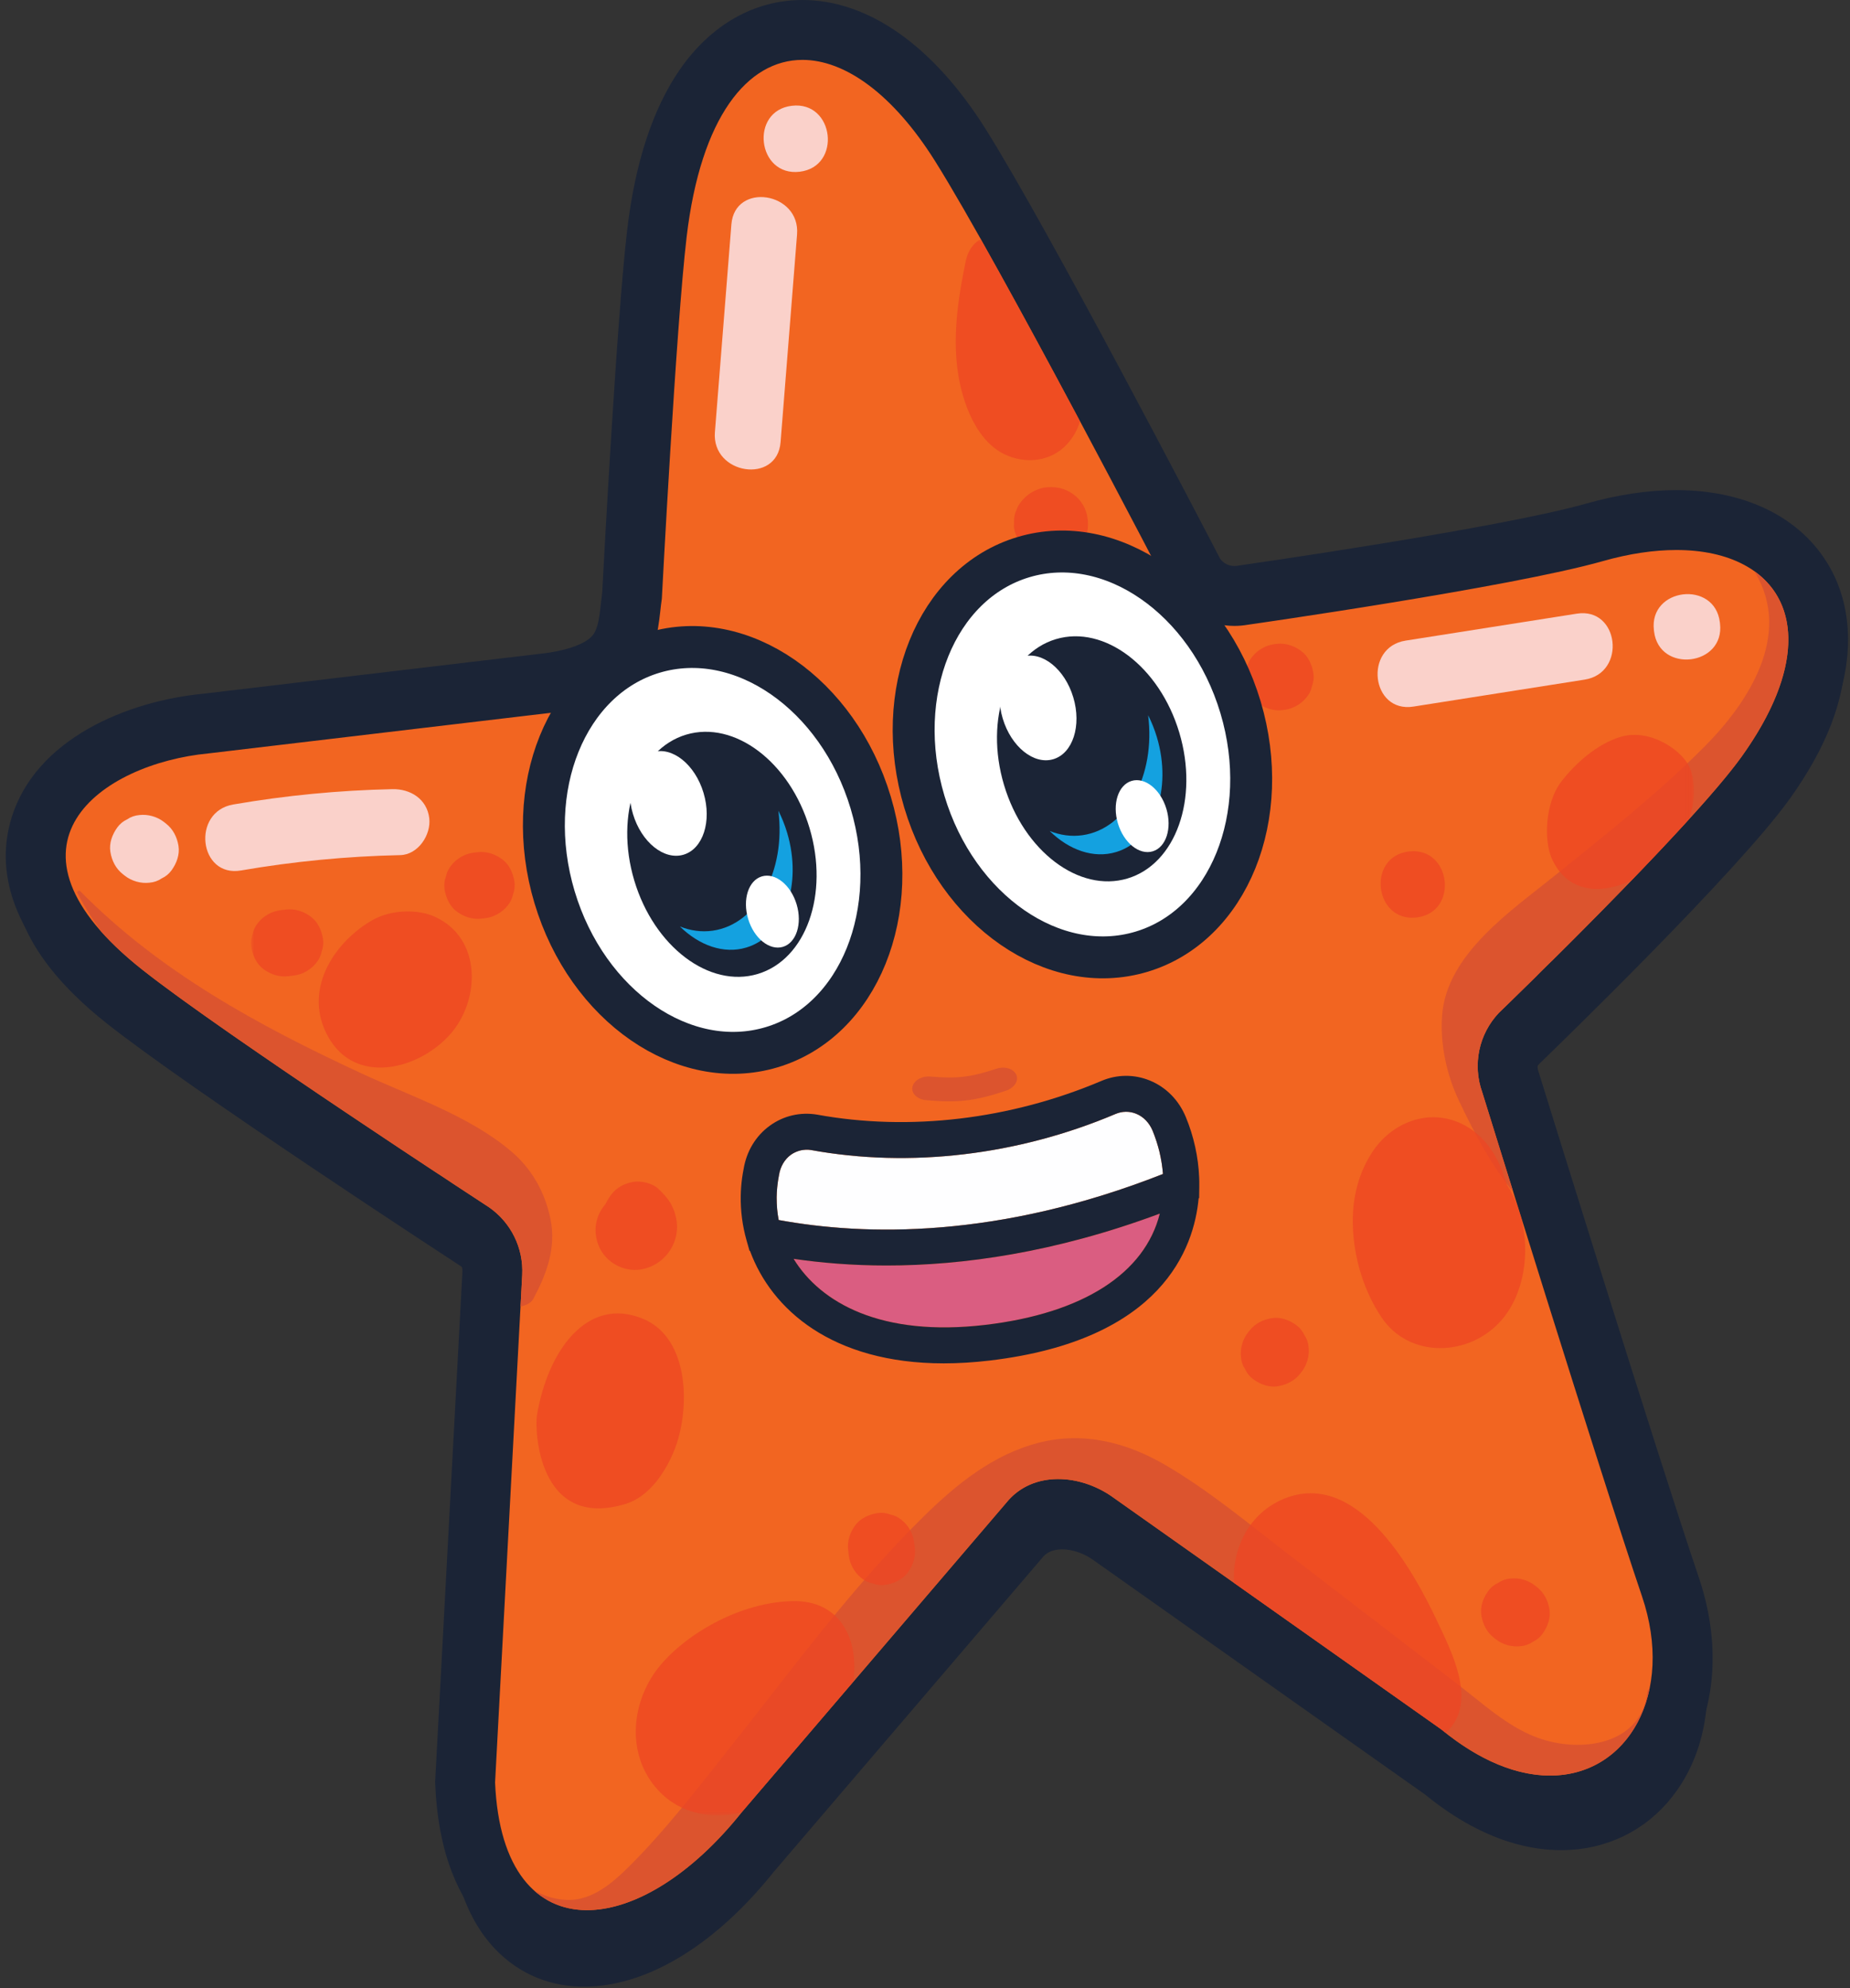 <svg width="309" height="332" viewBox="0 0 309 332" fill="none" xmlns="http://www.w3.org/2000/svg">
<rect x="0" y="0" width="309" height="332" fill="#333333" stroke="none"/>
<path d="M305.261 98.453C300.268 90.006 289.866 86.054 276.724 87.612C273.838 87.954 270.831 88.566 267.786 89.431C252.766 93.696 208.95 99.956 208.51 100.018L208.405 100.034L208.299 100.053C208.191 100.071 208.082 100.087 207.973 100.099C205.682 100.371 203.425 99.307 202.171 97.381C199.811 92.837 173.234 41.753 162.488 24.657C153.596 10.512 142.376 3.124 131.706 4.39H131.705H131.703C127.115 4.934 120.523 7.346 115.172 15.738C111.28 21.844 108.69 30.15 107.475 40.427C105.725 55.223 103.486 97.348 103.248 101.86C103.16 102.481 103.09 103.111 103.022 103.724C102.755 106.129 102.478 108.615 101.186 110.422C99.609 112.626 96.257 114.112 91.225 114.839L32.722 121.775C32.366 121.809 32.01 121.849 31.653 121.89C20.522 123.21 6.319 129.011 2.919 141.016C1.011 147.752 2.05 158.407 17.833 170.909C31.709 181.9 74.218 209.656 76.992 211.465C78.696 212.659 79.683 214.683 79.572 216.764L74.976 302.734L74.957 303.071L74.972 303.408C75.429 314.176 78.574 322.114 84.317 327.003C88.705 330.738 94.275 332.327 100.423 331.599C110.123 330.448 120.344 323.712 129.214 312.623L173.987 260.263L174.049 260.19L174.109 260.116C174.731 259.348 175.576 258.91 176.695 258.777C178.45 258.569 180.553 259.148 182.333 260.326L238.036 299.689C248.776 308.453 257.918 309.485 263.71 308.799C270.849 307.952 276.929 304.082 280.828 297.902C285.732 290.132 286.522 279.713 282.996 269.318C275.913 248.434 256.177 184.724 255.979 184.082L255.933 183.934L255.881 183.79C255.118 181.662 255.586 179.324 257.102 177.657C259.73 175.12 290.168 145.653 298.94 133.398C311.795 115.438 308.418 103.795 305.261 98.453Z" fill="#1B2436"/>
<path d="M98.046 323.988C93.532 323.988 78.726 322.105 77.697 297.882L77.687 297.642L82.23 212.657C82.375 209.933 81.077 207.283 78.839 205.728C76.367 204.116 34.297 176.654 20.641 165.838C5.804 154.084 4.844 144.334 6.652 138.224C9.752 127.751 22.772 121.951 34.322 120.841L92.038 113.998C104.123 112.259 104.713 106.954 105.337 101.338C105.41 100.677 105.482 100.052 105.565 99.475C105.772 95.523 107.995 53.581 109.725 38.956C112.239 17.693 121.327 5 134.034 5C143.247 5 152.61 11.823 160.399 24.213C171.017 41.105 197.444 91.924 199.479 95.84C200.92 98.118 203.47 99.526 206.167 99.526C206.619 99.526 207.075 99.487 207.524 99.409L207.674 99.385C208.109 99.324 251.435 93.134 266.361 88.894C271.14 87.537 275.726 86.849 279.991 86.849C290.149 86.849 298.03 90.851 301.617 97.83C304.091 102.641 306.516 113.121 294.971 129.251C286.373 141.262 256.185 170.467 253.916 172.655C251.903 174.831 251.275 177.905 252.277 180.702L252.347 180.909C252.542 181.542 272.007 244.371 278.996 264.981C282.49 275.283 281.507 285.36 276.299 292.627C272.192 298.358 266.012 301.514 258.897 301.515H258.893C252.016 301.515 244.684 298.488 237.678 292.759L182.691 253.9C180.87 252.689 178.706 251.996 176.744 251.996C174.703 251.996 173.103 252.694 171.987 254.072L127.744 305.815C118.512 317.366 107.692 323.988 98.046 323.988Z" fill="#F26521"/>
<path d="M134.036 0H134.034H134.031C126.023 0.001 118.761 4.112 113.582 11.576C109.058 18.096 106.09 27.109 104.759 38.368C103.038 52.914 100.849 93.908 100.582 98.994C100.499 99.603 100.432 100.201 100.367 100.785C100.137 102.855 99.919 104.812 99.111 105.941C98.108 107.342 95.297 108.469 91.387 109.04L33.785 115.869C21.532 117.062 5.869 123.25 1.857 136.806C-0.389 144.394 0.509 156.27 17.535 169.756C31.243 180.613 72.856 207.796 76.029 209.866C76.828 210.442 77.289 211.403 77.236 212.39L72.705 297.136L72.68 297.615L72.7 298.095C73.668 320.872 86.428 328.988 98.045 328.988C109.199 328.988 121.421 321.706 131.598 309.002L175.7 257.426L175.788 257.322L175.874 257.217C176.022 257.034 176.429 256.995 176.743 256.995C177.713 256.995 178.875 257.381 179.869 258.03L234.651 296.742C242.52 303.138 250.895 306.515 258.894 306.515C267.538 306.515 275.362 302.516 280.36 295.542C286.52 286.948 287.749 275.224 283.73 263.375C276.762 242.828 257.318 180.062 257.122 179.431L257.057 179.221L256.983 179.015C256.626 178.018 256.831 176.926 257.515 176.129C261.762 172.03 290.35 144.296 299.036 132.16C312.126 113.872 309.057 101.369 306.063 95.544C301.59 86.841 292.087 81.85 279.99 81.85C275.263 81.85 270.218 82.602 264.995 84.084C250.386 88.232 207.401 94.374 206.969 94.436L206.818 94.457L206.669 94.482C206.502 94.512 206.334 94.526 206.167 94.526C205.226 94.526 204.335 94.062 203.791 93.3C200.988 87.905 175.175 38.327 164.63 21.552C155.894 7.654 145.029 0 134.036 0ZM134.033 10C141.179 9.998 149.179 15.761 156.164 26.874C166.99 44.097 195.126 98.311 195.126 98.311C197.494 102.212 201.708 104.526 206.167 104.526C206.899 104.526 207.639 104.464 208.377 104.336C208.377 104.336 252.297 98.086 267.726 93.704C272.147 92.448 276.28 91.85 279.99 91.85C297.679 91.85 305.86 105.445 290.904 126.34C282.325 138.327 250.353 169.143 250.353 169.143C247.002 172.68 245.926 177.802 247.57 182.389C247.57 182.389 267.168 245.675 274.26 266.587C279.748 282.768 271.948 296.515 258.894 296.515C253.533 296.515 247.288 294.198 240.71 288.779L185.522 249.78C182.874 248 179.747 246.995 176.744 246.995C173.448 246.995 170.303 248.205 168.099 250.927L123.89 302.63C115.47 313.187 105.865 318.988 98.045 318.988C89.651 318.988 83.313 312.312 82.691 297.67L87.222 212.923C87.463 208.423 85.341 204.122 81.623 201.575C81.623 201.575 37.494 172.809 23.745 161.917C-2.428 141.187 16.903 127.513 34.854 125.813L92.687 118.956C110.538 116.412 109.682 105.541 110.545 99.975C110.545 99.975 112.911 54.581 114.689 39.542C117.053 19.555 124.835 10.002 134.033 10Z" fill="#1B2436"/>
<path d="M194.047 194.325C194.032 194.227 194.014 194.131 193.998 194.034C193.915 193.536 193.818 193.039 193.702 192.545C193.687 192.478 193.674 192.411 193.658 192.345C193.528 191.81 193.378 191.281 193.211 190.755C193.176 190.644 193.139 190.533 193.103 190.423C192.926 189.891 192.736 189.364 192.523 188.846C191.969 187.508 190.995 186.496 189.781 185.998C188.671 185.543 187.443 185.554 186.322 186.028C170.042 192.931 151.97 195.07 135.436 192.048C135.168 192.004 134.899 191.991 134.629 191.997C134.555 191.998 134.482 192.009 134.407 192.013C134.214 192.028 134.023 192.052 133.833 192.091C133.748 192.108 133.663 192.129 133.579 192.151C133.395 192.201 133.214 192.263 133.037 192.337C132.963 192.367 132.889 192.393 132.817 192.428C132.573 192.543 132.336 192.676 132.112 192.836C131.049 193.603 130.339 194.814 130.114 196.245L130.091 196.373C129.983 196.911 129.906 197.456 129.845 198.003C129.832 198.116 129.818 198.229 129.809 198.344C129.758 198.877 129.729 199.412 129.723 199.949C129.722 200.042 129.726 200.134 129.727 200.226C129.729 200.726 129.749 201.227 129.79 201.727C129.797 201.804 129.799 201.882 129.807 201.959C129.858 202.5 129.935 203.039 130.03 203.575C130.04 203.629 130.051 203.682 130.061 203.736C144.482 206.388 166.718 206.894 194.243 196.053C194.24 196.013 194.239 195.974 194.236 195.934C194.193 195.398 194.129 194.861 194.047 194.325Z" fill="#FEFEFF"/>
<path d="M132.553 210.219C137.023 217.524 147.133 223.32 164.618 221.244C180.911 219.314 191.221 212.642 193.72 202.667C176.222 209.184 160.79 211.334 148.088 211.334C142.324 211.334 137.135 210.889 132.553 210.219Z" fill="#DA5D81"/>
<path d="M129.809 198.344C129.819 198.23 129.832 198.116 129.845 198.003C129.907 197.456 129.983 196.911 130.091 196.373L130.115 196.245C130.339 194.815 131.049 193.604 132.113 192.836C132.336 192.676 132.574 192.543 132.817 192.428C132.889 192.394 132.963 192.367 133.038 192.337C133.214 192.264 133.395 192.201 133.58 192.152C133.663 192.129 133.748 192.109 133.833 192.091C134.023 192.052 134.214 192.029 134.408 192.014C134.482 192.009 134.555 191.998 134.629 191.997C134.899 191.991 135.168 192.004 135.436 192.048C151.97 195.071 170.042 192.932 186.323 186.029C187.443 185.555 188.671 185.543 189.782 185.998C190.996 186.496 191.969 187.508 192.523 188.846C192.737 189.365 192.926 189.892 193.103 190.423C193.139 190.533 193.176 190.645 193.211 190.755C193.378 191.282 193.529 191.811 193.659 192.345C193.674 192.411 193.687 192.479 193.703 192.545C193.818 193.039 193.915 193.536 193.998 194.034C194.014 194.131 194.033 194.228 194.047 194.325C194.129 194.862 194.193 195.399 194.237 195.935C194.24 195.975 194.241 196.014 194.244 196.053C166.718 206.895 144.482 206.388 130.061 203.737C130.051 203.683 130.04 203.629 130.031 203.575C129.935 203.039 129.858 202.5 129.807 201.959C129.799 201.882 129.797 201.805 129.79 201.728C129.749 201.228 129.729 200.727 129.727 200.227C129.726 200.134 129.722 200.042 129.723 199.949C129.729 199.412 129.758 198.877 129.809 198.344ZM132.552 210.22C137.134 210.89 142.324 211.335 148.087 211.335C160.789 211.335 176.221 209.185 193.719 202.668C191.22 212.643 180.911 219.315 164.618 221.245C147.132 223.321 137.022 217.525 132.552 210.22ZM200.293 196.635C200.158 193.228 199.397 189.773 198.068 186.554C196.899 183.726 194.764 181.557 192.058 180.448C189.455 179.38 186.588 179.402 183.982 180.504C168.768 186.955 151.912 188.958 136.467 186.138C133.673 185.674 130.882 186.324 128.602 187.971C126.247 189.669 124.685 192.251 124.198 195.247C124.101 195.736 124.019 196.226 123.951 196.719C123.816 197.705 123.74 198.701 123.723 199.699C123.68 202.197 124.004 204.709 124.693 207.131C124.695 207.136 124.696 207.14 124.697 207.144L125.191 208.882L125.271 208.899C128.838 218.63 138.952 227.677 157.635 227.677C160.052 227.677 162.616 227.526 165.325 227.204C194.086 223.794 199.45 208.413 200.205 200.11L200.288 200.075L200.313 198.091C200.32 197.608 200.313 197.122 200.293 196.635Z" fill="#1B2436"/>
<path d="M168.025 182.146C162.902 183.858 160.076 184.193 154.695 183.726C153.117 183.589 152.11 182.482 152.425 181.41C152.742 180.336 154.049 179.665 155.363 179.778C159.839 180.167 162.19 179.888 166.453 178.463C167.702 178.045 169.13 178.394 169.689 179.363C170.247 180.333 169.527 181.644 168.025 182.146Z" fill="#DC542E"/>
<path d="M290.907 126.34C301.3 111.82 300.517 100.825 293.137 95.468C293.136 95.538 293.148 95.611 293.188 95.68C299.38 106.088 291.992 117.376 284.626 124.755C276.877 132.518 268.137 139.413 259.611 146.291C252.39 152.115 241.62 159.342 240.87 169.585C240.516 174.402 241.629 179.481 243.688 183.826C246.113 188.939 248.817 194.12 252.344 198.561C252.45 198.694 252.567 198.778 252.688 198.841C249.646 189.087 247.572 182.389 247.572 182.389C245.928 177.802 247.005 172.68 250.355 169.143C250.355 169.143 252.816 166.772 256.552 163.091C257.422 162.141 258.35 161.234 259.314 160.361C269.441 150.315 285.253 134.239 290.907 126.34Z" fill="#DC542E"/>
<path d="M89.057 216.934C91.297 212.778 92.937 208.373 91.947 203.59C91.013 199.08 88.858 195.209 85.337 192.231C78.306 186.281 68.469 183.019 60.209 179.18C43.172 171.261 26.687 162.315 13.378 148.806C13.175 148.601 12.794 148.896 12.926 149.147C14.114 151.402 15.447 153.536 16.901 155.565C18.708 157.599 20.97 159.718 23.745 161.916C33.57 169.699 58.902 186.605 72.566 195.624C73.033 195.918 73.503 196.205 73.965 196.504C74.48 196.836 75.074 197.242 75.705 197.694C79.361 200.099 81.624 201.575 81.624 201.575C85.341 204.121 87.463 208.422 87.223 212.922L86.943 218.159C87.795 218.04 88.699 217.598 89.057 216.934Z" fill="#DC542E"/>
<path d="M275.181 282.444C274.186 291.496 263.874 292.805 256.813 290.192C253.148 288.836 250.037 286.492 247.031 284.079C243.693 281.401 240.277 278.818 236.881 276.211C229.655 270.66 222.428 265.109 215.201 259.559C208.554 254.454 201.97 248.94 194.711 244.692C188.173 240.865 180.929 239.008 173.415 240.953C165.884 242.903 159.752 247.867 154.33 253.192C142.42 264.889 132.594 278.382 122.266 291.406C116.795 298.304 111.247 305.574 104.983 311.789C102.296 314.455 98.959 317.315 94.949 317.285C92.934 317.27 90.986 316.677 89.227 315.724C92.166 318.354 95.902 319.358 100.039 318.867C107.46 317.987 116.174 312.307 123.891 302.63L168.102 250.926C169.962 248.627 172.496 247.407 175.224 247.084C178.669 246.675 182.425 247.697 185.525 249.78L240.712 288.779C248.17 294.923 255.202 297.08 260.999 296.392C268.469 295.507 273.883 289.894 275.52 282.004C275.348 282.067 275.207 282.207 275.181 282.444Z" fill="#DC542E"/>
<path d="M132.257 17.664C125.169 18.505 126.463 29.521 133.564 28.68C140.652 27.84 139.358 16.822 132.257 17.664Z" fill="#FAD1CA"/>
<path d="M122.161 37.477C121.243 49.04 120.325 60.604 119.408 72.167C118.846 79.254 129.812 80.958 130.377 73.836C131.295 62.273 132.213 50.709 133.13 39.146C133.692 32.059 122.725 30.355 122.161 37.477Z" fill="#FAD1CA"/>
<path d="M27.735 137.544L27.378 137.263C26.26 136.383 24.704 135.944 23.292 136.111C22.53 136.173 21.841 136.415 21.226 136.837C20.569 137.141 20.023 137.59 19.589 138.187C18.75 139.351 18.197 140.814 18.437 142.273C18.675 143.726 19.333 145.047 20.511 145.976L20.869 146.257C21.986 147.138 23.543 147.576 24.955 147.408C25.716 147.348 26.405 147.106 27.021 146.683C27.677 146.38 28.223 145.93 28.658 145.334C29.498 144.17 30.049 142.707 29.81 141.248C29.571 139.794 28.914 138.474 27.735 137.544Z" fill="#FAD1CA"/>
<path d="M65.537 131.786C56.612 131.977 47.748 132.832 38.95 134.349C31.942 135.558 33.204 146.582 40.256 145.366C49.054 143.849 57.918 142.993 66.844 142.802C69.843 142.737 72.027 139.412 71.698 136.641C71.317 133.424 68.545 131.722 65.537 131.786Z" fill="#FAD1CA"/>
<path d="M276.247 105.232L276.27 105.43C277.111 112.518 288.128 111.224 287.286 104.124L287.263 103.926C286.423 96.838 275.405 98.132 276.247 105.232Z" fill="#FAD1CA"/>
<path d="M263.378 102.478C253.843 103.979 244.307 105.481 234.772 106.982C227.737 108.089 229.009 119.111 236.078 117.998C245.613 116.497 255.149 114.995 264.685 113.494C271.719 112.386 270.447 101.365 263.378 102.478Z" fill="#FAD1CA"/>
<g style="mix-blend-mode:overlay" opacity="0.75">
<mask id="mask0_194_2272" style="mask-type:luminance" maskUnits="userSpaceOnUse" x="41" y="39" width="242" height="265">
<path d="M41.92 303.159H282.955V39.909H41.92V303.159Z" fill="white"/>
</mask>
<g mask="url(#mask0_194_2272)">
<path d="M251.244 196.51C250.021 192.667 247.658 189.375 244.148 187.676C238.587 184.984 232.374 187.485 229.151 192.482C226.508 196.58 225.705 201.18 226.011 205.722C226.352 210.8 227.956 215.783 230.71 219.935C235.394 226.995 245.517 226.556 250.808 220.442C254.56 216.105 255.571 209.281 254.106 203.444C253.892 202.756 253.682 202.083 253.474 201.419C253.013 200.167 252.437 198.98 251.729 197.91C251.589 197.44 251.427 196.973 251.244 196.51Z" fill="#ED4523"/>
<path d="M107.363 220.219C98.017 216.404 91.481 225.622 89.684 236.353C89.305 238.621 89.778 255.522 104.403 251.18C108.333 250.014 111.029 246.031 112.548 242.38C115.304 235.749 115.362 223.485 107.363 220.219Z" fill="#ED4523"/>
<path d="M109.937 198.508C109.016 197.617 107.08 197.155 105.851 197.357C104.402 197.595 103.069 198.25 102.148 199.432C101.752 199.939 101.41 200.503 101.122 201.098C99.459 203.011 99.007 205.566 99.995 208.025C101.103 210.782 104.175 212.501 107.096 211.984C110.186 211.436 112.568 208.997 113.014 205.869C113.208 204.517 112.968 203.112 112.456 201.857C111.883 200.457 111 199.537 109.937 198.508Z" fill="#ED4523"/>
<path d="M161.326 43.524C159.683 51.363 158.557 59.665 161.275 67.409C162.456 70.774 164.467 74.272 167.8 75.874C171.293 77.551 175.559 77.114 178.248 74.152C179.311 72.98 179.979 71.712 180.393 70.37C174.977 60.214 168.919 49.008 163.791 39.91C162.614 40.63 161.683 41.817 161.326 43.524Z" fill="#ED4523"/>
<path d="M178.034 81.839C176.987 81.388 175.93 81.302 174.808 81.382C173.813 81.452 172.568 81.985 171.78 82.584C170.994 83.18 170.109 84.169 169.791 85.128C169.464 85.809 169.326 86.517 169.38 87.254C169.303 88.005 169.423 88.734 169.739 89.439C169.868 89.79 170.035 90.113 170.239 90.408C170.405 90.8 170.617 91.172 170.894 91.507C171.225 91.845 171.556 92.183 171.888 92.52C172.655 93.121 173.521 93.497 174.485 93.649C175.501 93.903 176.908 93.656 177.853 93.265C178.867 92.843 179.792 92.127 180.452 91.252C181.094 90.4 181.587 89.33 181.689 88.262C181.842 86.667 181.506 85.08 180.526 83.784C179.883 82.931 179.015 82.262 178.034 81.839Z" fill="#ED4523"/>
<path d="M72.593 153.078C69.839 151.838 65.32 151.79 61.967 153.789C55.587 157.593 50.556 165.51 54.813 173.137C59.365 181.294 69.834 178.645 75.084 172.845C80.267 167.118 80.546 156.659 72.593 153.078Z" fill="#ED4523"/>
<path d="M53.718 158.927C53.985 158.23 54.059 157.503 53.941 156.748C53.708 155.331 53.065 153.909 51.865 153.045C50.67 152.184 49.272 151.717 47.78 151.894L46.828 152.006C45.416 152.174 44.006 152.964 43.125 154.081C42.648 154.644 42.338 155.28 42.197 155.989C41.93 156.687 41.856 157.412 41.974 158.167C42.206 159.584 42.85 161.006 44.049 161.871C45.243 162.733 46.643 163.199 48.135 163.023L49.086 162.909C50.498 162.742 51.908 161.951 52.789 160.834C53.267 160.272 53.576 159.636 53.718 158.927Z" fill="#ED4523"/>
<path d="M81.059 153.333C82.471 153.165 83.881 152.375 84.762 151.258C85.24 150.695 85.55 150.06 85.691 149.35C85.957 148.652 86.032 147.927 85.913 147.172C85.681 145.755 85.038 144.333 83.838 143.469C82.644 142.606 81.246 142.14 79.752 142.316L79.119 142.392C77.706 142.56 76.295 143.35 75.415 144.467C74.937 145.029 74.627 145.665 74.487 146.375C74.22 147.072 74.145 147.798 74.264 148.553C74.497 149.97 75.14 151.392 76.338 152.257C77.534 153.118 78.932 153.585 80.425 153.408L81.059 153.333Z" fill="#ED4523"/>
<path d="M132.22 267.381C122.543 267.671 112.854 273.994 109.096 279.706C105.232 285.581 104.956 293.566 109.911 298.939C113.647 302.989 118.887 303.84 123.829 302.686C123.845 302.667 123.86 302.651 123.874 302.632L142.527 280.819C143.498 274.022 140.528 267.132 132.22 267.381Z" fill="#ED4523"/>
<path d="M148.697 252.914C148 252.646 147.273 252.572 146.518 252.69C145.102 252.924 143.679 253.566 142.815 254.766C141.954 255.961 141.487 257.359 141.664 258.851L141.776 259.803C141.944 261.215 142.734 262.626 143.851 263.506C144.414 263.984 145.051 264.294 145.759 264.435C146.457 264.702 147.182 264.776 147.937 264.658C149.354 264.425 150.776 263.782 151.641 262.583C152.503 261.388 152.969 259.989 152.793 258.497L152.679 257.546C152.512 256.134 151.722 254.723 150.604 253.843C150.042 253.364 149.406 253.055 148.697 252.914Z" fill="#ED4523"/>
<path d="M240.122 270.884C235.869 261.833 226.282 244.627 213.748 250.606C208.487 253.114 205.788 258.728 206.11 264.341L240.696 288.782C240.948 288.989 241.199 289.181 241.45 289.38C241.752 289.106 242.046 288.81 242.324 288.473C246.413 283.522 242.43 275.794 240.122 270.884Z" fill="#ED4523"/>
<path d="M249.857 273.76C250.974 274.64 252.531 275.078 253.943 274.911C254.705 274.85 255.393 274.608 256.008 274.185C256.665 273.882 257.211 273.433 257.646 272.836C258.485 271.672 259.037 270.209 258.797 268.75C258.559 267.297 257.902 265.976 256.722 265.047C256.604 264.953 256.486 264.861 256.368 264.768C255.251 263.887 253.694 263.448 252.282 263.615C251.52 263.677 250.832 263.919 250.216 264.342C249.559 264.645 249.014 265.095 248.579 265.691C247.74 266.855 247.187 268.318 247.427 269.777C247.666 271.23 248.323 272.551 249.503 273.481C249.621 273.573 249.739 273.666 249.857 273.76Z" fill="#ED4523"/>
<path d="M216.498 221.279C215.334 220.44 213.871 219.887 212.412 220.128C210.959 220.366 209.638 221.023 208.708 222.203C208.615 222.321 208.522 222.439 208.429 222.557C207.549 223.675 207.11 225.231 207.277 226.643C207.339 227.405 207.581 228.093 208.004 228.709C208.307 229.365 208.756 229.911 209.352 230.346C210.517 231.185 211.979 231.738 213.438 231.498C214.892 231.259 216.213 230.602 217.142 229.423C217.235 229.304 217.328 229.186 217.421 229.068C218.302 227.951 218.74 226.394 218.573 224.982C218.512 224.22 218.269 223.532 217.847 222.917C217.544 222.26 217.094 221.715 216.498 221.279Z" fill="#ED4523"/>
<path d="M235.316 142.195C228.227 143.035 229.522 154.052 236.622 153.211C243.71 152.371 242.416 141.353 235.316 142.195Z" fill="#ED4523"/>
<path d="M282.404 128.621C281.377 125.489 275.744 121.597 270.78 123.027C266.792 124.177 263.128 127.49 260.786 130.515C258.067 134.026 257.792 140.466 259.286 143.583C262.009 149.264 267.569 149.309 272.457 147.057C275.805 143.593 279.127 140.083 282.092 136.821C283.034 134.191 283.301 131.356 282.404 128.621Z" fill="#ED4523"/>
<path d="M213.205 107.529L212.889 107.567C211.476 107.734 210.065 108.525 209.184 109.642C208.707 110.205 208.397 110.841 208.256 111.55C207.989 112.247 207.915 112.973 208.033 113.728C208.267 115.145 208.909 116.567 210.108 117.431C211.304 118.293 212.702 118.759 214.194 118.583L214.512 118.545C215.924 118.378 217.335 117.588 218.215 116.47C218.693 115.908 219.002 115.272 219.143 114.562C219.41 113.865 219.485 113.139 219.366 112.384C219.134 110.967 218.49 109.546 217.291 108.68C216.097 107.819 214.697 107.352 213.205 107.529Z" fill="#ED4523"/>
</g>
</g>
<path d="M170.938 93.041C156.357 97.402 148.948 115.689 154.391 133.887C159.834 152.083 176.066 163.3 190.648 158.938C205.229 154.577 212.638 136.29 207.196 118.093C201.752 99.895 185.52 88.68 170.938 93.041Z" fill="white"/>
<path d="M170.938 93.041C156.357 97.402 148.948 115.689 154.391 133.887C159.834 152.083 176.066 163.3 190.648 158.938C205.229 154.577 212.638 136.29 207.196 118.093C201.752 99.895 185.52 88.68 170.938 93.041Z" stroke="#1B2436" stroke-width="7" stroke-miterlimit="10"/>
<path d="M196.975 122.343C200.277 133.38 196.399 144.287 188.315 146.705C180.231 149.123 171.001 142.136 167.701 131.099C164.399 120.062 168.277 109.155 176.361 106.737C184.445 104.319 193.674 111.306 196.975 122.343Z" fill="#1B2436"/>
<path d="M180.802 139.477C178.933 139.743 177.078 139.478 175.326 138.774C178.569 141.954 182.648 143.417 186.411 142.292C192.778 140.388 195.83 131.798 193.231 123.107C192.842 121.807 192.347 120.581 191.768 119.437C193.046 129.498 188.191 138.427 180.802 139.477Z" fill="#14A1E0"/>
<path d="M179.269 116.459C180.683 121.187 179.191 125.809 175.935 126.782C172.68 127.756 168.895 124.712 167.481 119.984C166.067 115.257 167.559 110.635 170.815 109.661C174.07 108.688 177.855 111.731 179.269 116.459Z" fill="white"/>
<path d="M194.82 135.079C195.792 138.327 194.766 141.503 192.529 142.172C190.293 142.841 187.691 140.75 186.719 137.502C185.749 134.253 186.774 131.077 189.01 130.408C191.248 129.739 193.848 131.83 194.82 135.079Z" fill="white"/>
<path d="M109.176 108.988C94.594 113.349 87.186 131.636 92.628 149.833C98.072 168.03 114.304 179.246 128.886 174.884C143.467 170.523 150.876 152.236 145.433 134.039C139.99 115.842 123.757 104.627 109.176 108.988Z" fill="white"/>
<path d="M109.176 108.988C94.594 113.349 87.186 131.636 92.628 149.833C98.072 168.03 114.304 179.246 128.886 174.884C143.467 170.523 150.876 152.236 145.433 134.039C139.99 115.842 123.757 104.627 109.176 108.988Z" stroke="#1B2436" stroke-width="7" stroke-miterlimit="10"/>
<path d="M135.216 138.29C138.517 149.327 134.64 160.234 126.556 162.652C118.472 165.07 109.242 158.083 105.942 147.046C102.64 136.009 106.518 125.102 114.602 122.684C122.686 120.266 131.915 127.253 135.216 138.29Z" fill="#1B2436"/>
<path d="M119.041 155.422C117.171 155.688 115.317 155.424 113.564 154.719C116.808 157.9 120.887 159.363 124.649 158.237C131.016 156.333 134.069 147.744 131.47 139.052C131.081 137.752 130.586 136.526 130.007 135.383C131.285 145.443 126.429 154.373 119.041 155.422Z" fill="#14A1E0"/>
<path d="M117.509 132.406C118.923 137.134 117.431 141.756 114.175 142.729C110.92 143.703 107.135 140.66 105.721 135.932C104.307 131.205 105.799 126.583 109.055 125.609C112.31 124.635 116.095 127.678 117.509 132.406Z" fill="white"/>
<path d="M133.059 151.026C134.031 154.275 133.004 157.451 130.768 158.12C128.531 158.789 125.93 156.698 124.958 153.449C123.987 150.201 125.012 147.025 127.249 146.356C129.486 145.687 132.087 147.778 133.059 151.026Z" fill="white"/>
</svg>
